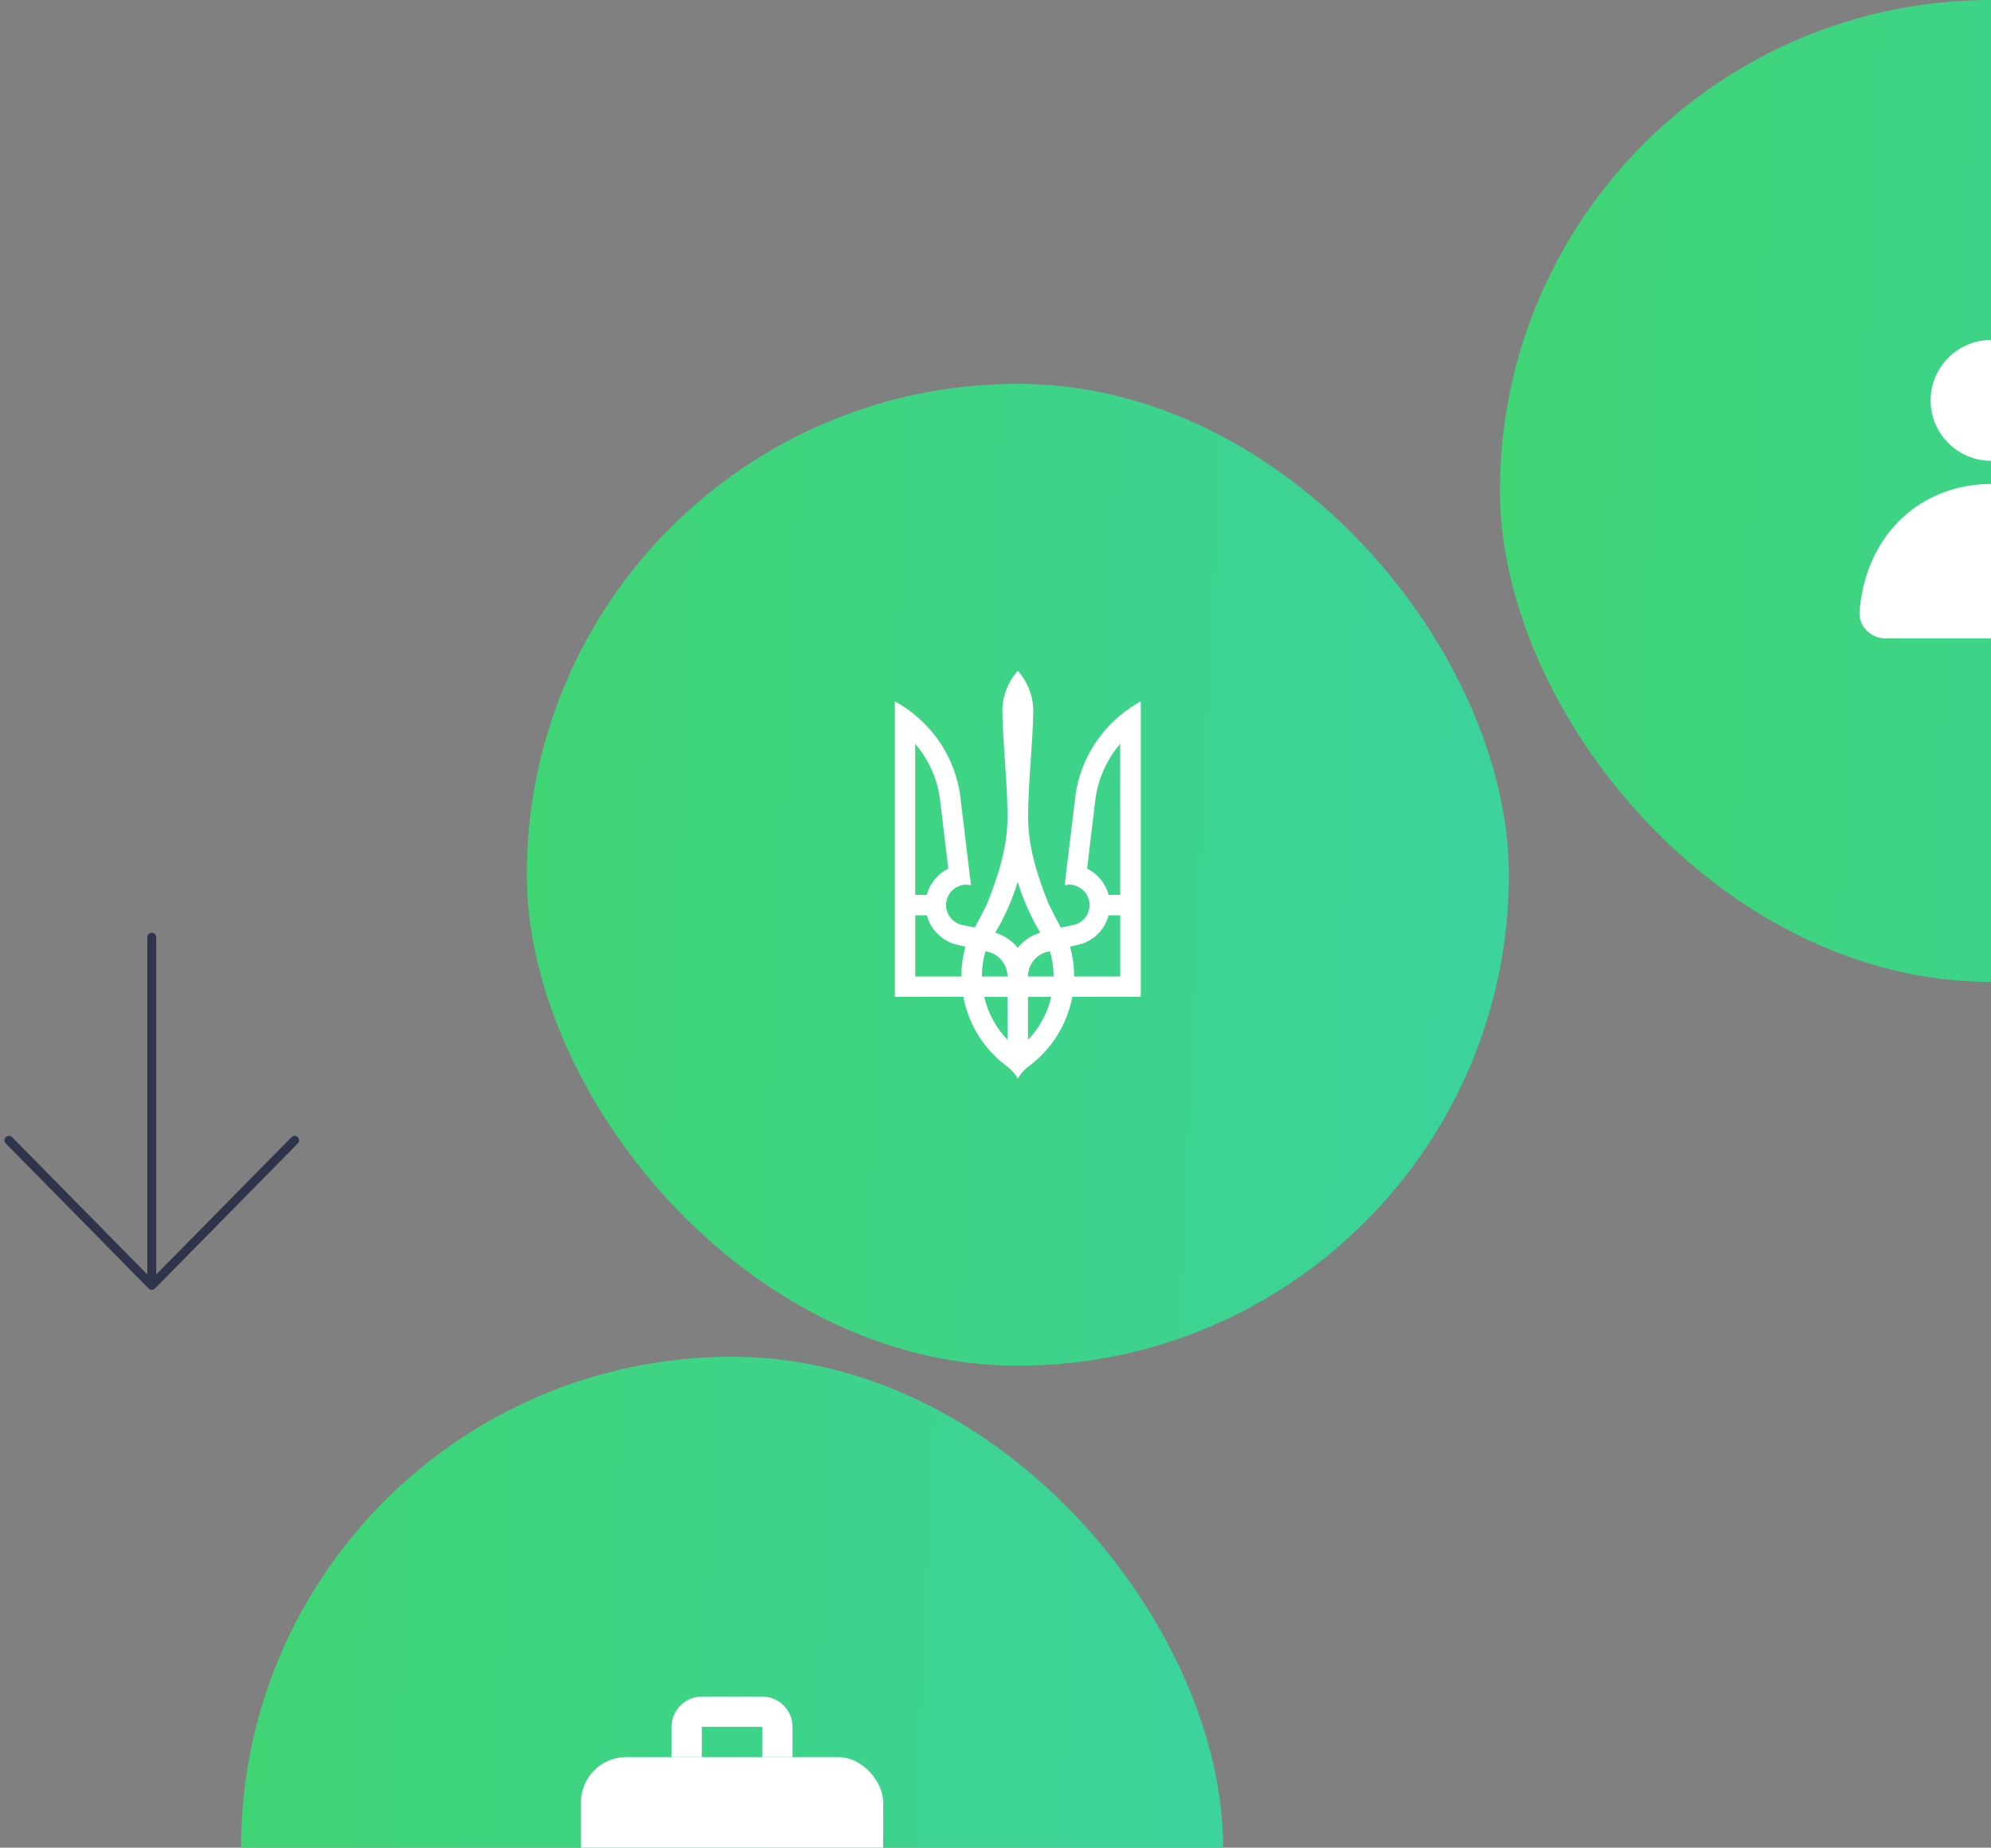 <svg width="223" height="207" viewBox="0 0 223 207" fill="none" xmlns="http://www.w3.org/2000/svg">
    <rect x="0" y="0" width="223" height="207" fill="#808080" stroke="none"/>
    <rect x="27" y="152" width="110" height="110" rx="55" fill="url(#paint0_linear_12312_53357)"/>
    <path d="M76.918 196.843V193.458C76.918 192.523 77.676 191.766 78.61 191.766H85.379C86.314 191.766 87.072 192.523 87.072 193.458V196.843" stroke="white" stroke-width="3.385"/>
    <rect x="65.074" y="196.844" width="33.846" height="25.385" rx="5.077" fill="white"/>
    <rect x="168" width="110" height="110" rx="55" fill="url(#paint1_linear_12312_53357)"/>
    <circle cx="223.008" cy="44.857" r="5.5" fill="white" stroke="white" stroke-width="2.538"/>
    <path d="M223.012 54.221C215.327 54.221 209.033 59.651 208.28 68.448C208.131 70.194 209.563 71.516 211.166 71.516H234.858C236.461 71.516 237.894 70.194 237.744 68.448C236.991 59.651 230.697 54.221 223.012 54.221Z" fill="white"/>
    <rect x="59" y="43" width="110" height="110" rx="55" fill="url(#paint2_linear_12312_53357)"/>
    <path d="M113.991 75.154C112.922 76.363 112.27 77.944 112.27 79.681C112.333 83.493 112.803 87.301 112.844 91.106C112.929 94.659 111.859 97.995 110.558 101.251C110.124 102.15 109.656 103.03 109.187 103.912L107.81 103.635C106.568 103.388 105.76 102.185 106.009 100.948C106.226 99.866 107.183 99.109 108.25 99.109L108.752 99.162L107.631 89.84C107.265 85.692 105.115 82.048 101.952 79.683C101.408 79.276 100.831 78.904 100.23 78.576V111.674H107.904C108.478 114.77 110.192 117.477 112.602 119.328C113.174 119.721 113.655 120.24 114 120.845C114.345 120.24 114.825 119.721 115.399 119.328C117.809 117.473 119.523 114.771 120.097 111.674H127.77V78.576C127.17 78.904 126.593 79.276 126.049 79.683C122.882 82.051 120.737 85.692 120.37 89.84L119.249 99.162L119.751 99.109C120.818 99.113 121.775 99.865 121.992 100.948C122.24 102.185 121.432 103.387 120.191 103.635L118.814 103.912C118.344 103.031 117.875 102.151 117.443 101.251C116.14 97.997 115.071 94.661 115.156 91.106C115.197 87.29 115.666 83.485 115.73 79.681C115.73 77.944 115.078 76.368 114.008 75.154H113.991ZM102.517 83.346C104.002 85.081 104.999 87.242 105.294 89.621L106.212 97.31C105.036 97.893 104.147 98.962 103.809 100.257H102.509V83.348L102.517 83.346ZM125.465 83.346V100.255H124.165C123.83 98.961 122.939 97.892 121.763 97.308L122.68 89.619C122.978 87.242 123.975 85.079 125.457 83.342L125.465 83.346ZM113.991 98.804C114.607 100.811 115.455 102.722 116.51 104.491C115.507 104.794 114.635 105.383 113.991 106.177C113.348 105.383 112.476 104.795 111.473 104.49C112.527 102.718 113.375 100.811 113.991 98.804ZM102.517 102.544H103.817C104.227 104.122 105.464 105.367 107.03 105.802L108.133 106.053C107.838 107.117 107.676 108.235 107.676 109.4H102.513V102.545L102.517 102.544ZM124.169 102.544H125.469V109.399H120.305C120.305 108.24 120.144 107.117 119.849 106.051L120.951 105.801C122.523 105.366 123.759 104.12 124.164 102.543L124.169 102.544ZM110.377 106.577C111.769 106.772 112.842 107.959 112.842 109.398H109.973C109.973 108.419 110.119 107.474 110.377 106.577ZM117.602 106.577C117.86 107.474 118.006 108.416 118.006 109.398H115.137C115.137 107.957 116.21 106.772 117.602 106.577ZM110.236 111.684H112.844V116.494C111.582 115.174 110.664 113.523 110.236 111.684ZM115.139 111.684H117.747C117.324 113.523 116.404 115.176 115.139 116.494V111.684Z" fill="white"/>
    <path d="M17 144L33 127.75M17 144L1 127.75M17 144V105" stroke="#2F344B" stroke-linecap="round" stroke-linejoin="round"/>
    <defs>
        <linearGradient id="paint0_linear_12312_53357" x1="27" y1="152" x2="141.73" y2="157.177" gradientUnits="userSpaceOnUse">
            <stop stop-color="#3FD473"/>
            <stop offset="1" stop-color="#3CD39D"/>
        </linearGradient>
        <linearGradient id="paint1_linear_12312_53357" x1="168" y1="0" x2="282.73" y2="5.177" gradientUnits="userSpaceOnUse">
            <stop stop-color="#3FD473"/>
            <stop offset="1" stop-color="#3CD39D"/>
        </linearGradient>
        <linearGradient id="paint2_linear_12312_53357" x1="59" y1="43" x2="173.73" y2="48.177" gradientUnits="userSpaceOnUse">
            <stop stop-color="#3FD473"/>
            <stop offset="1" stop-color="#3CD39D"/>
        </linearGradient>
    </defs>
</svg>
